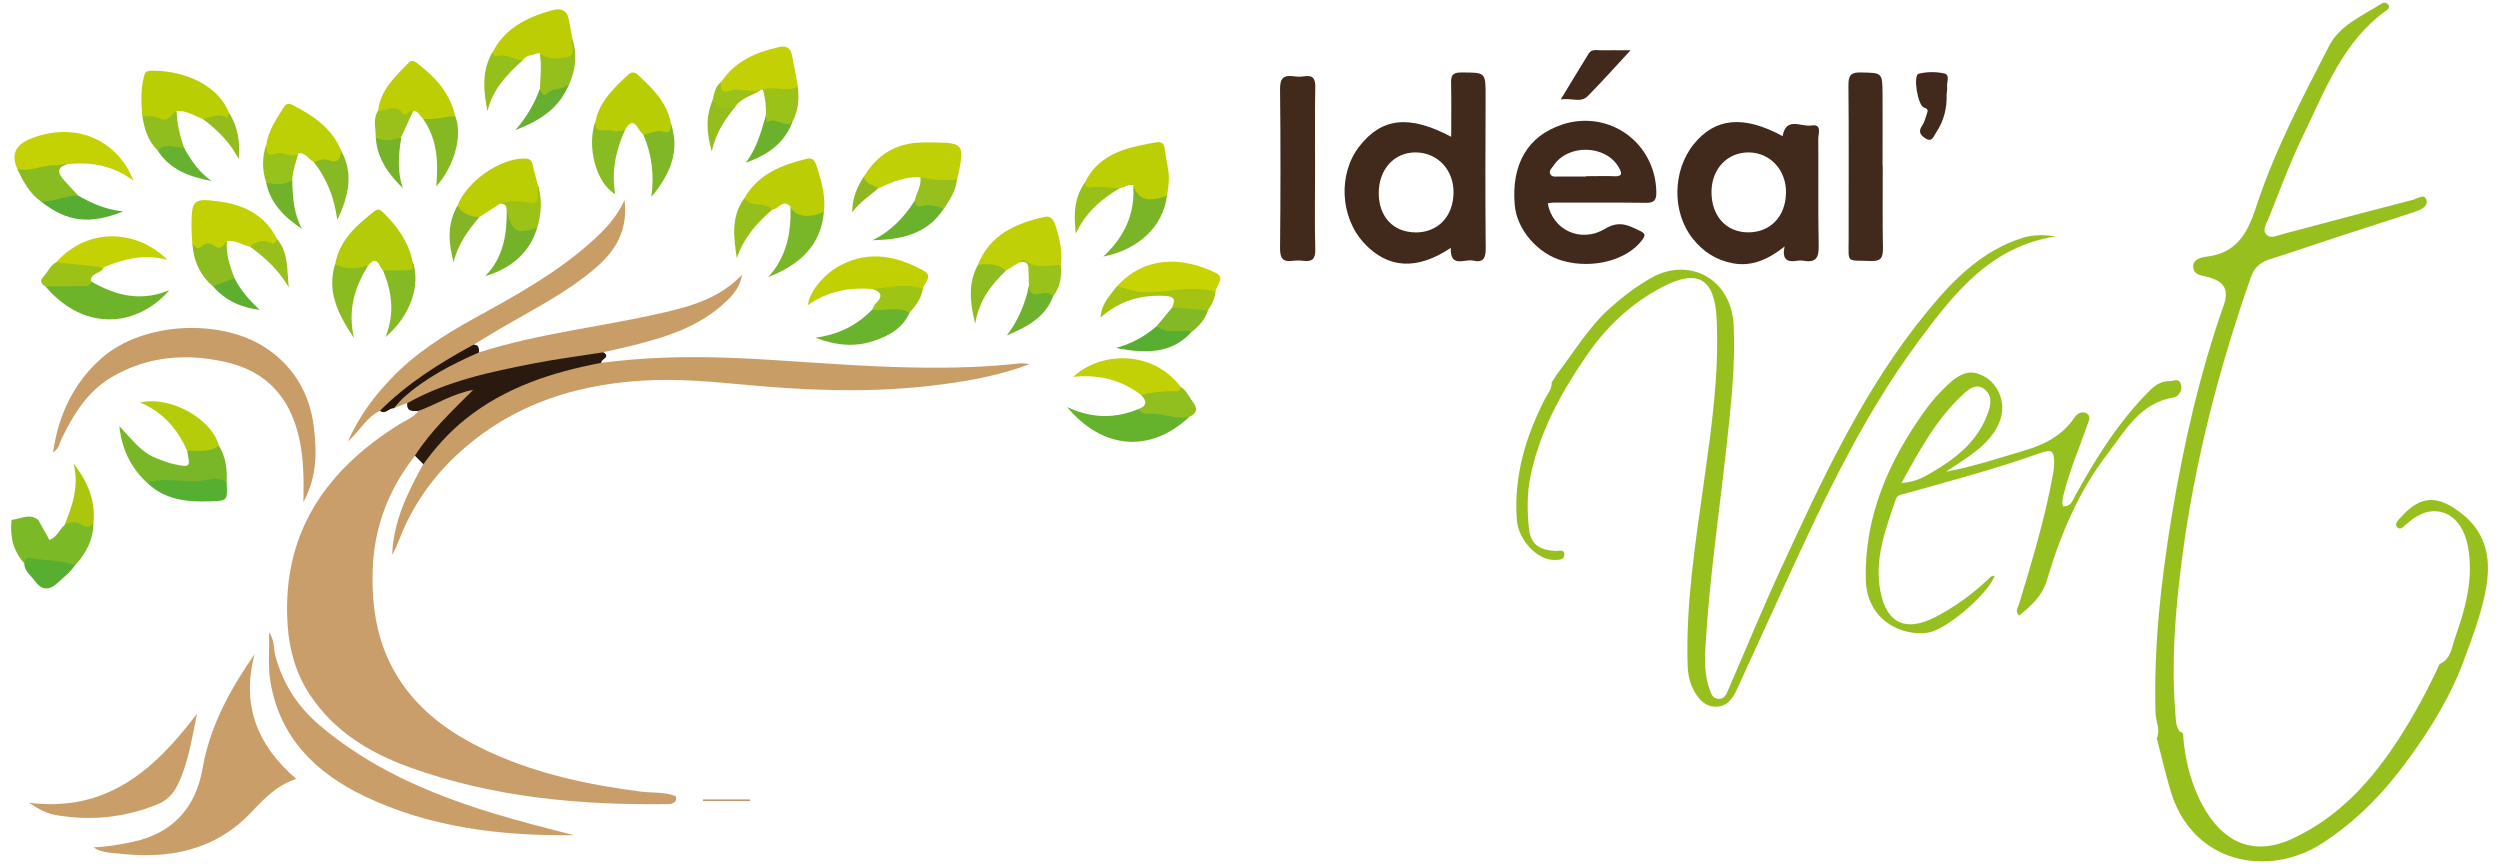 <?xml version="1.0" encoding="UTF-8"?>
<svg id="Calque_1" data-name="Calque 1" xmlns="http://www.w3.org/2000/svg" viewBox="0 0 247.02 85.41">
  <defs>
    <style>
      .cls-1 {
        fill: #72b22a;
      }

      .cls-1, .cls-2, .cls-3, .cls-4, .cls-5, .cls-6, .cls-7, .cls-8, .cls-9, .cls-10, .cls-11, .cls-12, .cls-13, .cls-14, .cls-15, .cls-16, .cls-17, .cls-18, .cls-19, .cls-20, .cls-21, .cls-22, .cls-23, .cls-24, .cls-25, .cls-26, .cls-27, .cls-28, .cls-29, .cls-30, .cls-31, .cls-32, .cls-33, .cls-34, .cls-35, .cls-36, .cls-37, .cls-38, .cls-39, .cls-40, .cls-41, .cls-42, .cls-43, .cls-44, .cls-45, .cls-46, .cls-47, .cls-48, .cls-49, .cls-50, .cls-51, .cls-52, .cls-53, .cls-54, .cls-55, .cls-56, .cls-57, .cls-58, .cls-59, .cls-60, .cls-61, .cls-62, .cls-63, .cls-64, .cls-65, .cls-66, .cls-67, .cls-68, .cls-69, .cls-70, .cls-71, .cls-72, .cls-73, .cls-74, .cls-75, .cls-76, .cls-77, .cls-78, .cls-79 {
        stroke-width: 0px;
      }

      .cls-2 {
        fill: #c99e69;
      }

      .cls-3 {
        fill: #99c019;
      }

      .cls-4 {
        fill: #bccf04;
      }

      .cls-5 {
        fill: #89bc20;
      }

      .cls-6 {
        fill: #91bf1f;
      }

      .cls-7 {
        fill: #c2d105;
      }

      .cls-8 {
        fill: #99c21a;
      }

      .cls-9 {
        fill: #c99e68;
      }

      .cls-10 {
        fill: #bdcf04;
      }

      .cls-11 {
        fill: #98bf1a;
      }

      .cls-12 {
        fill: #95bf1b;
      }

      .cls-13 {
        fill: #bdcf05;
      }

      .cls-14 {
        fill: #86ba24;
      }

      .cls-15 {
        fill: #97bf1b;
      }

      .cls-16 {
        fill: #87b924;
      }

      .cls-17 {
        fill: #8db822;
      }

      .cls-18 {
        fill: #6db12c;
      }

      .cls-19 {
        fill: #6ab22c;
      }

      .cls-20 {
        fill: #5eaf2f;
      }

      .cls-21 {
        fill: #58af2f;
      }

      .cls-22 {
        fill: #8fbe1e;
      }

      .cls-23 {
        fill: #c99e6a;
      }

      .cls-24 {
        fill: #6ab32c;
      }

      .cls-25 {
        fill: #bd9970;
      }

      .cls-26 {
        fill: #97c11b;
      }

      .cls-27 {
        fill: #76b329;
      }

      .cls-28 {
        fill: #95bf1c;
      }

      .cls-29 {
        fill: #9ac218;
      }

      .cls-30 {
        fill: #66b12f;
      }

      .cls-31 {
        fill: #bbce05;
      }

      .cls-32 {
        fill: #c2d104;
      }

      .cls-33 {
        fill: #7fb726;
      }

      .cls-34 {
        fill: #83b527;
      }

      .cls-35 {
        fill: #25150a;
      }

      .cls-36 {
        fill: #66af2f;
      }

      .cls-37 {
        fill: #9cc217;
      }

      .cls-38 {
        fill: #6eb42b;
      }

      .cls-39 {
        fill: #c89d68;
      }

      .cls-40 {
        fill: #89bb22;
      }

      .cls-41 {
        fill: #94bc1d;
      }

      .cls-42 {
        fill: #94be1d;
      }

      .cls-43 {
        fill: #97bf1d;
      }

      .cls-44 {
        fill: #56ad32;
      }

      .cls-45 {
        fill: #65b22c;
      }

      .cls-46 {
        fill: #acc60e;
      }

      .cls-47 {
        fill: #bcce03;
      }

      .cls-48 {
        fill: #79b729;
      }

      .cls-49 {
        fill: #a5c311;
      }

      .cls-50 {
        fill: #c0d006;
      }

      .cls-51 {
        fill: #b5cc0b;
      }

      .cls-52 {
        fill: #8fbc21;
      }

      .cls-53 {
        fill: #c4d103;
      }

      .cls-54 {
        fill: #9ac119;
      }

      .cls-55 {
        fill: #57af31;
      }

      .cls-56 {
        fill: #9cc218;
      }

      .cls-57 {
        fill: #b3cb08;
      }

      .cls-58 {
        fill: #97c01f;
      }

      .cls-59 {
        fill: #58ae31;
      }

      .cls-60 {
        fill: #41291c;
      }

      .cls-61 {
        fill: #9ec416;
      }

      .cls-62 {
        fill: #79b728;
      }

      .cls-63 {
        fill: #bbce04;
      }

      .cls-64 {
        fill: #6cb12c;
      }

      .cls-65 {
        fill: #c89e66;
      }

      .cls-66 {
        fill: #8abb21;
      }

      .cls-67 {
        fill: #79b527;
      }

      .cls-68 {
        fill: #7cb927;
      }

      .cls-69 {
        fill: #c1d003;
      }

      .cls-70 {
        fill: #b9cd05;
      }

      .cls-71 {
        fill: #29190e;
      }

      .cls-72 {
        fill: #c8d303;
      }

      .cls-73 {
        fill: #bace04;
      }

      .cls-74 {
        fill: #c3d104;
      }

      .cls-75 {
        fill: #8cbc20;
      }

      .cls-76 {
        fill: #74b329;
      }

      .cls-77 {
        fill: #82b925;
      }

      .cls-78 {
        fill: #84b923;
      }

      .cls-79 {
        fill: #96c01f;
      }
    </style>
  </defs>
  <g>
    <path class="cls-4" d="M111.97,18.31c-.49-.14-.87.23-1.32.27-.91.39-1.87.26-2.81.21-.42-.02-.95-.07-.64-.76,1.06-2.22,3.08-3.16,5.28-3.62,3.07-.64,2.33-.69,2.9,2.07.2.98.1,1.91-.07,2.85-.69,1.01-1.7.66-2.6.55-.99-.12-.45-1.07-.73-1.58Z"/>
    <path class="cls-72" d="M110.36,28.29c2.8-3.06,6.51-2.91,9.75-1.34,1.03.5.06,1.23,0,1.86-.22.16-.47.24-.74.21-2.22-.28-4.42.07-6.63.16-.7.03-1.38-.16-2.07-.24-.35-.04-.54-.28-.3-.65Z"/>
    <path class="cls-45" d="M117.52,41.18c-3.87,3.64-8.6,3.22-12.08-.96,2.56,1.19,4.81,1.11,7.05.2,1.48,0,2.92.53,4.42.38.28-.03.51.1.62.38Z"/>
    <path class="cls-7" d="M112.74,39.02c-1.95-1.49-4.17-2.05-6.71-1.78,2.82-2.59,7.94-2.62,10.64,1,.22.35.07.65-.27.67-1.22.08-2.43.52-3.66.11Z"/>
    <path class="cls-67" d="M111.97,18.31c.52,1.43,1.42,1.71,3.33,1.03-.34,2.95-2.74,5.32-6.29,6.01,2.15-2,3.16-4.29,2.96-7.05Z"/>
    <path class="cls-49" d="M110.36,28.29c.9.2,1.8.57,2.7.58,2.34.04,4.68-.72,7.04-.06-.05.7-.37,1.29-.75,1.85-1.24.6-2.4.29-3.53-.3.31-.7.25-1.07-.68-1.12-2.41-.14-4.55.48-6.41,2.15.12-1.09.36-1.54,1.63-3.1Z"/>
    <path class="cls-6" d="M112.74,39.02c1.13-.25,2.28-.43,3.44-.35.38.02.44-.16.49-.43.59.36.83.99,1.22,1.51.47.61.38,1.12-.37,1.43-1.29.32-2.5-.33-3.77-.3-.48,0-.98.07-1.26-.47.9-.31.81-.81.26-1.39Z"/>
    <path class="cls-8" d="M100.66,25.96c.05-.22.27-.53.37-.46,1.16.88,2.6.04,3.78.66.13,1.15-.06,2.21-.77,3.15-.55.04-1.09,0-1.64,0-.7.02-1.04-.32-.73-1.05-.02-.56-.03-1.12-.05-1.69-.02-.66-.39-.8-.96-.62Z"/>
    <path class="cls-59" d="M117.77,32.77c-1.71,1.86-3.85,2.34-7.51,1.61,1.52-.41,2.86-1.13,4.03-2.16,1.14.3,2.42-.22,3.48.55Z"/>
    <path class="cls-77" d="M117.77,32.77c-1.15-.23-2.43.34-3.48-.55.51-.62,1.03-1.23,1.54-1.85,1.18.1,2.35.2,3.53.3-.3.87-.86,1.55-1.59,2.1Z"/>
    <path class="cls-18" d="M101.68,28.26c-.04.72.39.91.99.77.52-.12,1-.2,1.38.28-.82,2.1-2.63,3.02-4.57,3.83,1.14-1.46,1.79-3.12,2.2-4.87Z"/>
    <path class="cls-3" d="M107.2,18.03c.05.27.12.56.48.49,1-.18,1.98.1,2.98.06-1.86,1.09-3.43,2.47-4.36,4.51-.21-1.81-.21-3.53.91-5.06Z"/>
    <g>
      <path class="cls-23" d="M41,45.03c-2.57,3.28-4.02,6.98-4.17,11.17-.15,4.1.53,7.97,2.94,11.41,2.23,3.18,5.35,5.22,8.8,6.78,4.67,2.11,9.63,3.17,14.7,3.82,1.16.15,2.36.02,3.49.45.18.49-.12.66-.51.79-8.77.13-17.41-.62-25.74-3.62-3.99-1.44-7.48-3.55-9.89-7.18-1.38-2.09-2.03-4.38-2.2-6.88-.6-8.97,3.67-15.22,10.97-19.81.66-.42,1.43-.68,1.93-1.32,1.34-1.18,3-1.68,4.63-2.26.28-.1.62-.13.83.18.16.23-.05.42-.19.55-1.91,1.78-3.53,3.82-5.22,5.8-.08.1-.22.12-.36.14Z"/>
      <path class="cls-65" d="M59.42,35.85c4.16-.54,8.34-.66,12.54-.5,5.45.2,10.88.74,16.33.91,4.16.13,8.29.12,12.41-.35.33-.04.67,0,1.01.07-2.77,1.07-5.65,1.6-8.57,1.99-5.87.79-11.77.7-17.66.21-3.52-.29-7.04-.72-10.57-.63-7.47.19-14.32,2.26-19.86,7.48-2.45,2.3-4.37,5.09-5.6,8.28-.2.52-.41,1.03-.7,1.51.11-3.3,1.53-6.15,3.07-8.96-.15-.57.29-.88.57-1.24,3.52-4.51,8.29-7,13.72-8.37,1.07-.27,2.13-.84,3.3-.4Z"/>
      <path class="cls-2" d="M25.17,64.6c-1.35,5,.2,9.01,4.1,12.36-1.9.62-3.16,1.94-4.4,3.26-3.64,3.85-8.21,4.7-13.21,4.11-.79-.09-1.65-.07-2.44-.61,1.37-.04,2.64-.27,3.9-.54,3.97-.85,6.21-3.36,6.9-7.27.74-4.21,2.73-7.82,5.16-11.3Z"/>
      <path class="cls-9" d="M56.78,82.53c-7.21.07-14.29-.73-20.85-3.9-4.75-2.29-8.29-5.76-9.21-11.27-.26-1.57-.07-3.13-.14-4.9.59.85.44,1.66.64,2.38.74,2.74,2.21,5,4.38,6.84,4.92,4.18,10.69,6.68,16.78,8.57,2.78.86,5.59,1.57,8.41,2.29Z"/>
      <path class="cls-39" d="M5.24,44.72c.54-3.75,2.02-6.86,4.76-9.3,4.1-3.65,11.95-4.02,16.42-.94,2.71,1.86,4.21,4.54,4.59,7.72.29,2.39.35,4.85-1.03,7.41.05-2.4.02-4.46-.46-6.5-.92-3.9-3.24-6.42-7.14-7.32-3.95-.91-7.8-.62-11.37,1.49-2.39,1.41-3.77,3.69-4.94,6.11-.2.41-.23.94-.84,1.33Z"/>
      <path class="cls-39" d="M47.33,34.82c5.93-1.9,12.13-2.52,18.17-3.92,2.81-.65,5.58-1.42,7.83-3.76-.22,1.18-.81,1.9-1.48,2.55-2.77,2.7-6.33,3.72-9.95,4.59-.76.18-1.52.35-2.28.52-.58.57-1.36.53-2.08.65-4.88.77-9.73,1.65-14.39,3.38-.96.36-1.77,1.17-2.91.99-.45.18-.9.35-1.35.53-.11-.63.37-.95.74-1.28,2.05-1.84,4.36-3.25,6.95-4.21.24-.09.49-.18.75-.04Z"/>
      <path class="cls-65" d="M37.54,40.59c-1.28.6-1.91,1.88-3.17,3.04,1.14-2.56,2.6-4.46,4.27-6.22,2.41-2.53,5.31-4.36,8.35-6.03,4.06-2.23,8.11-4.47,11.58-7.61,1.23-1.11,2.36-2.3,3.14-3.99.34,2.8-.76,4.83-2.63,6.49-2.87,2.55-6.3,4.24-9.58,6.16-.9.53-1.8,1.07-2.69,1.61-.71,1-1.87,1.36-2.84,1.97-1.87,1.18-3.68,2.42-5.33,3.9-.32.29-.64.6-1.09.67Z"/>
      <path class="cls-71" d="M40.25,39.83c3.9-2.19,8.22-3.09,12.54-3.93,2.26-.44,4.56-.73,6.84-1.09.77.52-.3.66-.21,1.04-4.85.92-9.46,2.4-13.4,5.54-1.62,1.29-2.98,2.81-4.19,4.48-.28-.28-.55-.56-.83-.84,1.53-2.42,3.61-4.36,5.76-6.51-2.08.39-3.69,1.46-5.45,2.1-.55,0-1.16.07-1.07-.8Z"/>
      <path class="cls-9" d="M19.47,70.52c-.53,2.52-.86,4.84-1.89,6.99-.45.95-1.12,1.62-2.12,2.01-3.25,1.28-6.59,1.62-10.02,1-.86-.16-1.62-.57-2.57-1.2,7.7.96,12.4-3.26,16.6-8.8Z"/>
      <path class="cls-53" d="M1.72,16.7q-.93-2.03,1.13-2.92c4.28-1.83,8.67-.19,10.34,4.08-2.06-1.56-4.24-1.86-6.53-1.65-1.12.5-2.34.57-3.52.83-.57.13-1.03.09-1.43-.35Z"/>
      <path class="cls-73" d="M20.02,11.75c-.84-.31-1.61-.86-2.58-.78-.78,1.37-1.35,1.45-3.39.49-.08-1.26-.17-2.51.14-3.77.11-.43.16-.69.69-.7,2.62-.07,6.49.98,7.77,4.21.24.44.05.72-.39.63-.76-.15-1.52.16-2.26-.08Z"/>
      <path class="cls-50" d="M85.36,17.45c1.29-2.15,3.15-3.31,5.68-3.37.52-.01,1.05-.02,1.58,0,2.42.04,2.63.3,2.17,2.67-.07.34-.16.68-.24,1.02-1.25.67-2.45.59-3.6-.25-1.51-.1-2.84.47-4.16,1.09-.8.02-1.54-.05-1.42-1.16Z"/>
      <path class="cls-57" d="M33.11,26.12c.44-2.41,2.13-3.89,3.93-5.28.32-.25.56-.1.79.13,1.43,1.38,2.55,2.94,2.95,4.93.27.7.26,1.14-.72,1.05-.74-.06-1.54.44-2.22-.23-.41-.39-.53-1.6-1.45-.51-1.09.91-2.6.87-3.28-.09Z"/>
      <path class="cls-70" d="M63.58,13.33c-.16-.19-.35-.36-.47-.58-.48-.86-.91-.71-1.33.04-.83.81-1.82.41-2.72.27-.56-.09-.26-.71-.21-1.11.42-1.99,1.84-3.27,3.23-4.58.32-.3.65-.25.93,0,1.46,1.36,2.9,2.74,3.29,4.84.27.88.05,1.31-.96,1.15-.58-.09-1.17.35-1.75-.03Z"/>
      <path class="cls-31" d="M78.1,20.41c-.75-.8-1.19.28-1.8.31-.65.08-1.25-.16-1.86-.29-.41-.09-.95-.22-.88-.87,1.37-2.38,3.69-3.27,6.18-3.88.54-.13.78.21.93.67.49,1.48.91,2.98.75,4.57-.5.51-2.54.92-3.02.59-.38-.27-.06-.76-.29-1.09Z"/>
      <path class="cls-32" d="M19,24.08c-.03-.56-.08-1.13-.08-1.69.02-2.65.12-2.82,2.69-2.49,2.44.32,4.57,1.32,5.75,3.7.31.6-.18.71-.52.66-.73-.1-1.42.2-2.14.12-.77-.17-1.45-.69-2.29-.56-.19.64-.41,1.2-1.28.81-.41-.19-.84-.09-1.25.06-.59.21-.74-.18-.89-.61Z"/>
      <path class="cls-63" d="M49.44,20.1c-.69.45-1.38.9-2.08,1.35-1.29.34-1.95,0-2.17-1.11.94-2.41,4.15-4.67,6.6-4.68.46,0,.74.11.84.6.14.68.34,1.34.51,2.01.19.41.07.85.1,1.27.03.63-.18.87-.91.88-.99,0-1.95-.04-2.89-.32Z"/>
      <path class="cls-69" d="M86.19,28.55c-2.27-.16-4.42.2-6.36,1.6.14-1.34,1.58-3.09,3.26-3.96,2.84-1.47,5.57-.89,8.19.57.96.54.05,1.19-.11,1.78-1.66.21-3.32.33-4.99.01Z"/>
      <path class="cls-47" d="M53.31,5.21c-.57.25-1.3.16-1.69.79-.91.35-1.78-.19-2.69-.15-.33.02-.51-.3-.27-.66,1.24-2.45,3.47-3.51,5.95-4.19.81-.22,1.44,0,1.6.95.11.64.23,1.27.35,1.9.02.76.57,1.67-.51,2.13-.98.41-2.1.05-2.73-.77Z"/>
      <path class="cls-50" d="M96.63,26.16c1.17-2.96,3.68-4.07,6.52-4.72.64-.15.94.21,1.12.77.41,1.28.74,2.58.56,3.94-1.17.01-2.39.49-3.48-.38-.22-.17-.5-.07-.68.18-.42.26-.85.52-1.27.78-.94-.1-1.87-.25-2.76-.58Z"/>
      <path class="cls-13" d="M26.31,14.33c.19-1.42.99-2.56,1.73-3.73.22-.35.46-.44.86-.23,2.03,1.05,3.9,2.27,4.81,4.52.32.91-.13,1.3-.96,1.31-.58,0-1.2.08-1.75-.2-.52-.24-.78-.96-1.51-.84-.47.37-2.62.63-3.01.35-.43-.32-.27-.75-.16-1.17Z"/>
      <path class="cls-10" d="M37.36,10.95c.22-2.07,1.68-3.36,3-4.74.27-.28.51-.23.8-.01,1.81,1.37,3.31,2.97,3.82,5.28-1,.74-2.06.81-3.17.26-.33-.25-.43-.79-.98-.76-.46.54-.94.83-1.62.28-.53-.43-1.29.2-1.84-.3Z"/>
      <path class="cls-68" d="M2.4,55.66c-1.11-1.22-1.43-2.68-1.26-4.29.88-.09,1.76-.69,2.64,0,.37.66.74,1.32,1.11,1.99.73-.3.98-1.01,1.47-1.47.44-.56.93-.85,1.62-.38.38.26.83.06,1.25.14,0,1.65-.71,3.01-1.8,4.19-1.23.45-2.38-.31-3.6-.22-.47.03-.95-.06-1.42.05Z"/>
      <path class="cls-62" d="M21.62,44.02c.7,1.13.85,2.38.77,3.68-2.62.1-5.25.33-7.87,0-1.53-1.45-2.47-3.19-2.73-5.6,1.25,1.31,2.15,2.6,3.64,3.17.57.21,1.13.46,1.72.58,1.66.35,1.67.33,1.34-1.31.98-.55,2.09-.28,3.13-.52Z"/>
      <path class="cls-38" d="M8.98,27.79c2.38,1.39,4.87,2.07,7.76.88-3.11,3.58-8.33,4.24-12.25-.37.8-.59,1.74-.13,2.6-.32.62-.14,1.28.01,1.9-.2Z"/>
      <path class="cls-74" d="M75.38,8.88h-.08s-.08,0-.08,0c-1.01.52-2.11.4-3.19.45-.92.04-1.18-.39-.78-1.22,1.37-2.06,3.44-2.96,5.76-3.47.69-.15,1.11.12,1.24.78.22,1.05.39,2.11.59,3.17-1.08.97-2.29.45-3.46.3Z"/>
      <path class="cls-53" d="M5.56,25.91c3.22-3.58,8.05-3.17,10.99-.23-2.3-.62-4.33-.1-6.31.74-1.5.5-2.96-.08-4.44-.14-.18,0-.28-.17-.24-.37Z"/>
      <path class="cls-24" d="M89.87,30.89c-.68,1.56-2.04,2.3-3.55,2.8-1.84.61-3.66.47-5.76-.32,2.38-.33,4.14-1.26,5.6-2.76,1.27-.35,2.55-.86,3.71.27Z"/>
      <path class="cls-51" d="M21.62,44.02c-.94.76-2.06.47-3.13.52-.94-2.15-2.39-3.81-4.65-4.78,3.26-.68,7.16,1.82,7.78,4.25Z"/>
      <path class="cls-48" d="M78.1,20.41c.41.99,1.88,1.21,3.31.5-.29,3.44-2.49,5.28-5.51,6.48,1.82-2,2.3-4.4,2.2-6.98Z"/>
      <path class="cls-55" d="M14.52,47.7c1.88-.64,3.82.1,5.72-.26.73-.14,1.49-.31,2.16.25.08,1.83.08,1.79-1.73,1.85-2.27.08-4.41-.18-6.15-1.85Z"/>
      <path class="cls-40" d="M58.85,11.95c-.22,1.33.98.8,1.46.94.34.1,1,.19,1.47-.1-.92,2.01-1.39,4.11-.99,6.39-1.91-1.08-2.86-4.78-1.94-7.23Z"/>
      <path class="cls-5" d="M1.72,16.7c1.3.31,2.5-.43,3.79-.37.36.02.76-.16,1.15-.11-1.03.28-.99.83-.39,1.52.48.54.98,1.07,1.47,1.6-1.18.6-2.39,1.07-3.74.54-1.1-.81-1.72-1.97-2.29-3.17Z"/>
      <path class="cls-78" d="M41.81,11.74c1.08.14,2.11-.24,3.17-.26.81,2.01-.23,5.18-1.88,6.93.24-2.53.06-4.74-1.3-6.67Z"/>
      <path class="cls-14" d="M37.85,26.72c.89,0,1.78.02,2.66-.04.53-.04.15-.53.28-.78.79,2.29-.24,5.31-2.7,7.41.96-2.42.6-4.52-.24-6.59Z"/>
      <path class="cls-33" d="M63.58,13.33c.62-.13,1.31-.48,1.85-.33.93.25.84-.24.86-.79.95,2.83-.16,5.11-1.93,7.25.29-2.13.06-4.17-.78-6.13Z"/>
      <path class="cls-75" d="M19,24.08c.27.24.47.67.94.24.36-.34.83-.33,1.21-.05.69.51.94-.03,1.27-.45-.13,1.3.31,2.49.75,3.68-.46.93-1.25.97-2.12.8-1.29-1.11-1.93-2.53-2.04-4.21Z"/>
      <path class="cls-66" d="M33.11,26.12c1.08.51,2.18.52,3.28.09-1.3,2.1-2.07,4.31-1.41,7.2-1.63-2.43-2.68-4.62-1.88-7.28Z"/>
      <path class="cls-19" d="M93.25,20.63c-1.67,2.55-4.26,3.05-7.06,3.11,1.82-.86,3.12-2.25,4.19-3.9.94.33,2.13-.29,2.87.78Z"/>
      <path class="cls-28" d="M53.31,5.21c.8.77,1.83.6,2.72.43.98-.19.31-1.18.52-1.78.52,1.54.33,3.02-.32,4.48-.46.94-1.47.94-2.27,1.23-.45.16-.83-.16-.61-.76.03-1.2.2-2.39-.03-3.59Z"/>
      <path class="cls-16" d="M30.98,15.99c.5-.06.92-.39,1.5-.16.83.33,1.22-.11,1.22-.95,1.31,2.35.68,4.6-.37,6.86-.29-2.14-1-4.07-2.35-5.75Z"/>
      <path class="cls-76" d="M53.08,22.5c-.78,2.57-2.62,4.01-5.14,4.79,1.82-1.86,2.16-4.17,2.13-6.59.04,0,.12,0,.12.02.32,1.64,1.55,1.8,2.89,1.78Z"/>
      <path class="cls-37" d="M5.56,25.91c1.56.17,3.12.34,4.68.51-.21.65-1.31.48-1.26,1.37-.1.66-.63.47-1.02.48-1.16.03-2.31.02-3.47.03-.41-.23-.59-.53-.22-.94.44-.47.69-1.12,1.29-1.46Z"/>
      <path class="cls-44" d="M4.01,19.88c1.29.14,2.46-.6,3.74-.54,1.31.75,2.68,1.37,4.43,1.55-3.38,1.34-5.59,1.03-8.17-1.01Z"/>
      <path class="cls-29" d="M75.38,8.88c1.13-.43,2.34.24,3.46-.3.12,1.18.06,2.33-.52,3.4-.67,1.26-1.67.02-2.51.3-.27.09-.24-.52-.14-.85.06-.87-.06-1.72-.28-2.56Z"/>
      <path class="cls-15" d="M73.55,19.56c.64,1.03,2.03.29,2.75,1.16-1.53,1.31-2.83,2.8-3.5,4.8-.3-2.06-.6-4.11.76-5.96Z"/>
      <path class="cls-22" d="M14.06,11.46c.6.04,1.2-.03,1.78.26.8.39,1.08-.48,1.61-.75.04,1.26.32,2.47.75,3.65.13.23-.05.36-.2.31-.8-.25-1.61-.08-2.41-.05-.96-.94-1.34-2.14-1.52-3.42Z"/>
      <path class="cls-21" d="M2.4,55.66c.06-.25.11-.6.43-.54,1.52.29,3.11.18,4.59.71-.47.74-1.18,1.25-1.81,1.83-.85.77-1.59.57-2.17-.26-.38-.55-1.05-.95-1.04-1.74Z"/>
      <path class="cls-46" d="M9.23,51.63c-.25.3-.48.61-.95.32-.62-.38-1.26-.5-1.91-.07.8-1.94,1.47-3.91.89-6.09,1.36,1.73,2.19,3.61,1.98,5.84Z"/>
      <path class="cls-61" d="M89.87,30.89c-1.19-.66-2.48-.13-3.71-.27.13-.22.21-.49.39-.66.74-.71.5-1.13-.36-1.42,1.66-.11,3.32-.59,4.99-.01-.13.96-.7,1.67-1.3,2.36Z"/>
      <path class="cls-12" d="M48.65,5.18c.08.15.22.43.23.42.99-.4,1.82.24,2.73.39-1.54,1.39-2.95,2.86-3.44,5.01-.4-2-.6-3.96.48-5.83Z"/>
      <path class="cls-43" d="M93.25,20.63c-.69-.24-1.37-.51-2.14-.27-.4.13-.68-.07-.73-.51.15-.79.69-1.48.56-2.34,1.19.31,2.39.3,3.6.25-.08,1.11-.7,1.99-1.29,2.88Z"/>
      <path class="cls-52" d="M96.63,26.16c.99-.12,1.95-.14,2.76.58-1.41,1.39-2.66,2.89-3.03,5.26-.55-2.22-.7-4.06.27-5.84Z"/>
      <path class="cls-56" d="M53.08,22.5c-2.02.7-2.51.4-3.02-1.8-.05-.36-.15-.67-.62-.6.87-.3,1.9-.24,2.64-.1,1.18.22,1.05-.24,1.04-.95,0-.26.02-.52.03-.77.44,1.42.35,2.82-.07,4.23Z"/>
      <path class="cls-26" d="M26.31,14.33c-.05.76.14,1.16,1.02.84.69-.25,1.43.52,2.14-.02-.21.87-.57,1.71-.59,2.63-.86.88-1.46.95-2.58.27-.39-1.24-.43-2.48,0-3.72Z"/>
      <path class="cls-54" d="M37.36,10.95c.82.03,1.71-.74,2.47.29.28.38.58-.45.99-.27-.39.86-.79,1.73-1.18,2.59-.84.6-1.68.97-2.52,0,.02-.88-.3-1.79.24-2.63Z"/>
      <path class="cls-64" d="M75.66,11.44c.05.2.09.41.14.61.75-.43,1.39.24,2.1.21.14,0,.28-.18.42-.28-.78,2.17-2.48,3.34-4.64,4.1,1.09-1.39,1.51-3.03,1.99-4.65Z"/>
      <path class="cls-1" d="M26.3,18.05c.89.17,1.77.26,2.58-.27.03,1.66.13,3.3.96,4.84-1.69-1.13-3.1-2.46-3.54-4.57Z"/>
      <path class="cls-35" d="M37.54,40.59c2.71-2.72,5.92-4.73,9.26-6.54.53.02.54.39.53.77-2.68,1.17-5.27,2.51-7.47,4.48-.35.32-.64.7-.96,1.05-.48-.06-.82.67-1.36.23Z"/>
      <path class="cls-30" d="M15.58,14.88c.8-.8,1.73-.27,2.61-.26.71,1.25,1.5,2.43,2.73,3.27-2.14-.41-4.1-1.08-5.34-3.01Z"/>
      <path class="cls-11" d="M24.7,24.38c.61-.48,1.24-.77,2.03-.39.33.16.59,0,.63-.39,1.19,1.38.97,3.11,1.18,4.8-.97-1.66-2.31-2.94-3.84-4.02Z"/>
      <path class="cls-27" d="M37.13,13.58c.84.48,1.68.22,2.52,0-.27,1.68-.43,3.35.17,5.03-1.42-1.39-2.56-2.93-2.69-5.02Z"/>
      <path class="cls-36" d="M53.34,8.79c.07.41.45.78.68.51.61-.72,1.61-.36,2.2-.98-.92,2.3-2.75,3.56-5.29,4.53,1.19-1.38,1.9-2.67,2.41-4.07Z"/>
      <path class="cls-34" d="M45.19,20.34c.52.76,1.27,1.09,2.17,1.11-1.12,1.33-2.14,2.71-2.54,4.48-.51-1.92-.66-3.79.37-5.59Z"/>
      <path class="cls-41" d="M20.02,11.75c.8-.11,1.57-.64,2.4-.14.08-.14.16-.28.24-.42.86,1.37,1.08,2.88.92,4.53-.84-1.66-2.12-2.9-3.56-3.98Z"/>
      <path class="cls-20" d="M21.05,28.29c.71-.27,1.41-.53,2.12-.8.61,1.21,1.49,2.19,2.49,3.13-1.82-.23-3.4-.91-4.61-2.33Z"/>
      <path class="cls-42" d="M72.75,10.42c-1.03,1.28-2,2.59-2.42,4.54-.56-1.93-.59-3.53.1-5.11.72.4,1.54.43,2.33.56Z"/>
      <path class="cls-29" d="M72.75,10.42c-.91.37-1.75.44-2.33-.56.14-.65.26-1.31.82-1.76-.03.64-.05,1.16.9.85.99-.32,2.05.28,3.06-.08-.79.56-1.83.74-2.46,1.55Z"/>
      <path class="cls-17" d="M85.36,17.45c.14.79.93.79,1.42,1.16-.88.75-1.86,1.39-2.57,2.37-.01-1.32.43-2.47,1.15-3.53Z"/>
      <path class="cls-25" d="M74.11,79.15h-4.65c0-.05,0-.11,0-.16h4.65c0,.05,0,.11,0,.16Z"/>
    </g>
  </g>
  <g>
    <path class="cls-58" d="M153.3,37.82c.18-.29.37-.57.55-.86,1.71-2.22,3.13-4.66,5.26-6.55,1.25-1.11,2.56-2.11,4.02-2.94,3.71-2.12,7.96,0,8.17,4.69.18,3.95-.26,7.88-.69,11.81-.73,6.66-1.72,13.29-2.1,19.98-.08,1.38-.08,2.77.39,4.1.15.43.29.96.89,1,.61.04.78-.45.97-.88,1.72-3.96,3.36-7.97,5.17-11.89,4.13-8.94,8.23-17.91,14.57-25.59,2.56-3.1,5.36-5.94,9.36-7.19,1.07-.33,2.14-.31,3.27-.14-6.46.97-10.08,5.66-13.59,10.39-5.85,7.89-9.87,16.79-13.93,25.65-1.34,2.94-2.69,5.87-4.03,8.81-.4.87-.98,1.59-1.99,1.62-1.06.03-1.72-.7-2.2-1.55-.45-.8-.61-1.68-.64-2.6-.18-6.01.75-11.92,1.58-17.84.76-5.41,1.55-10.81,1.29-16.29-.19-4.04-1.85-5.04-5.41-3.17-3.06,1.61-5.5,3.92-7.44,6.75-2.52,3.66-4.64,7.52-5.55,11.95-.35,1.7-.32,3.41-.15,5.11.15,1.55.98,2.15,2.59,2.25.33.02.91-.22.91.35,0,.55-.56.53-.99.54-1.69.02-3.55-1.99-3.7-3.91-.33-4.31.85-8.27,2.8-12.05.26-.5.67-.94.64-1.56Z"/>
    <g>
      <path class="cls-58" d="M241.08,65.6c1.11-.5,1.17-1.65,1.5-2.58,1.03-2.91,1.86-5.88,1.27-9.02-.44-2.36-1.9-3.7-3.73-3.46-.98.13-1.74.72-2.46,1.34-.27.24-.51.52-.82.19-.23-.25.03-.58.19-.76,1.44-1.59,2.91-2.73,5.39-1.15,3.5,2.23,3.87,5.3,3.03,8.92-.46,2-1.16,3.9-1.87,5.81-1.29,3.66-3.3,6.93-5.56,10.05-2.38,3.29-5.13,6.17-8.61,8.41-5.26,3.38-12.84,2.05-14.97-5.31-.49-1.68-.89-3.39-1.33-5.09.38-.86-.11-1.68-.13-2.53-.18-6.53.54-12.98,1.6-19.41,1.17-7.07,2.75-14.03,5.13-20.81.57-1.61.04-2.42-1.6-2.84-.59-.15-1.35-.18-1.4-.96-.05-.81.79-.97,1.32-1.04,2.95-.36,4.03-2.26,4.89-4.9,1.82-5.56,4.55-10.76,7.23-15.95,1.04-2.01,3.28-2.96,5.16-4.15.23-.14.47-.13.64.07.2.23.08.44-.14.59-4.3,3.06-6.04,7.85-8.22,12.32-1.31,2.69-2.34,5.52-3.46,8.3-.2.5-.66,1.11-.14,1.58.4.37.98.06,1.49-.07,4.3-1.15,8.6-2.29,12.91-3.4.44-.11,1.13-.63,1.34-.06.25.7-.51,1.03-1.1,1.23-2.75.91-5.51,1.79-8.27,2.69-2.03.67-4.06,1.37-6.1,2.01-.93.3-1.53.82-1.86,1.78-3.21,9.18-5.63,18.55-6.85,28.2-.61,4.86-1.01,9.74-.62,14.65.06.71,0,1.44.46,2.05.41.06.33.4.35.66.17,2.06.68,4.09,1.54,5.92,1.8,3.81,4.85,6.01,9.2,4,4.59-2.12,7.81-5.68,10.49-9.8,1.56-2.39,2.9-4.91,4.1-7.5Z"/>
      <path class="cls-79" d="M215.5,38.03c-.14-.74-.75-.36-1.17-.37-.88-.01-1.5.49-2.08,1.09-2.97,3.01-5.18,6.55-7.2,10.23-.27.48-.42,1.09-1.21,1.05-.14-.49,0-.93.12-1.39.58-2.27,1.51-4.41,2.27-6.61.14-.4.41-.9-.03-1.17-.43-.26-.92-.07-1.23.4-1.21,1.8-3,2.69-5.02,3.28-2.41.71-4.79,1.52-7.67,2.07,1.19-.81,2.04-1.32,2.82-1.93,1.18-.92,2.21-1.97,2.62-3.47.41-1.51-.27-3.2-1.57-3.96-1.3-.76-2.29-.55-3.69.76-.87.82-1.66,1.7-2.35,2.68-3.51,4.95-5.87,10.28-5.76,16.51.07,4.01,3.44,5.7,6.14,5.31,1.83-.27,5.91-3.78,6.6-5.61-.34-.06-.5.21-.7.39-1.58,1.47-3.3,2.73-5.22,3.71-2.92,1.48-4.79.55-5.38-2.63-.6-3.19.54-6.1,1.52-9.02.16-.49.63-.49,1.05-.61,4.38-1.24,8.79-2.39,13.08-3.93,1.34-.48,1.57-.3,1.52,1.17-.01.33-.07.66-.13.99-.79,4.35-2.08,8.56-3.35,12.78-.1.33-.42.66.03,1.07,1.2-.99,2.28-1.9,2.77-3.58,1.31-4.44,3.12-8.7,5.96-12.4,1.75-2.29,3.21-5.02,6.52-5.57.51-.08.87-.65.76-1.23ZM187.88,47.72c1.84-3.33,3.53-6.44,6.21-8.87.55-.5,1.21-.93,1.92-.45.7.47.77,1.26.53,2.05-.89,2.92-3.06,4.7-5.56,6.17-.87.52-1.77,1.03-3.1,1.1Z"/>
    </g>
    <g>
      <path class="cls-60" d="M186.03,16.36c0,2.71-.03,5.42.02,8.13.02.95-.18,1.35-1.24,1.3-2.41-.11-2.15.31-2.15-2.11-.01-5.09.03-10.18-.02-15.27-.01-1.02.29-1.28,1.28-1.25,2.05.05,2.07,0,2.09,2.07.02,2.38,0,4.76,0,7.13,0,0,.02,0,.03,0Z"/>
      <path class="cls-60" d="M129.94,16.64c0,2.66-.05,5.32.02,7.98.03.98-.31,1.27-1.21,1.15-.33-.04-.67-.04-1,0-.99.14-1.28-.24-1.27-1.25.05-5.23.06-10.46,0-15.68-.01-1.11.33-1.45,1.37-1.3.33.05.67.05,1,0,.9-.14,1.13.24,1.11,1.11-.05,2.66-.02,5.32-.02,7.98Z"/>
      <path class="cls-60" d="M161.11,4.97c-1.57,1.7-2.86,3.14-4.22,4.52-.7.72-1.62.15-2.68.34,1-1.64,1.87-3.09,2.76-4.53.31-.51.85-.31,1.3-.33.8-.02,1.61,0,2.84,0Z"/>
      <path class="cls-60" d="M192.34,9.32c.05,1.28-.24,2.6-1.04,3.78-.24.35-.38.99-1.04.58-.5-.31-.76-.67-.33-1.28.24-.34.32-.78.47-1.18.11-.29.12-.46-.29-.59-.63-.2-1.1-3.19-.54-3.34.79-.21,1.71-.21,2.51-.04.66.14.24.89.31,1.37.03.18-.02.38-.05.7Z"/>
      <path class="cls-60" d="M146.79,9.53c0-2.41.02-2.36-2.42-2.37-.88,0-1.01.33-.99,1.07.04,1.74.01,3.48.01,5.29-4.12-2.2-6.85-1.9-9.06.92-2.13,2.72-1.93,6.99.44,9.57,2.34,2.53,5.23,2.73,8.58.48-.08,2.04,1.37,1.07,2.19,1.26,1.01.23,1.27-.23,1.26-1.23-.05-5-.03-9.99-.01-14.99ZM139.84,22.96c-2.17-.01-3.61-1.56-3.61-3.87,0-2.37,1.54-4.06,3.68-4.03,2.16.03,3.75,1.74,3.71,4.01-.04,2.35-1.55,3.91-3.79,3.9Z"/>
      <path class="cls-60" d="M178.97,12.4c-.98.16-2.5-.91-2.83,1.05-3.85-2.08-6.65-1.83-8.77.78-2.14,2.63-2.18,6.79-.09,9.38,1.02,1.27,2.32,2.1,3.91,2.4,1.89.36,3.51-.36,5.14-1.65-.27,1.28.25,1.57,1.2,1.41.23-.04.48-.04.71,0,1.23.21,1.48-.36,1.46-1.5-.07-3.52-.01-7.05-.04-10.57,0-.5.4-1.47-.68-1.3ZM172.71,22.96c-2.17-.02-3.62-1.64-3.6-4.03.02-2.25,1.57-3.88,3.67-3.87,2.14.01,3.74,1.76,3.69,4.02-.05,2.34-1.56,3.89-3.76,3.88Z"/>
      <path class="cls-60" d="M154.34,12.32c-3.38,1.1-5.03,3.92-4.67,7.96.21,2.41,2.28,4.81,4.74,5.49,2.99.84,6.36-.07,7.84-2.05.36-.48.33-.65-.21-.91-1.13-.54-2.03-1.05-3.44-.21-2.44,1.47-5.21.1-5.67-2.51.19-.03.37-.07.56-.07,3.05,0,6.1-.02,9.14.02.82.01,1.04-.26,1.03-1.07-.1-4.89-4.67-8.18-9.33-6.66ZM159.54,17.41c-.95-.03-1.89,0-2.84,0v.03c-.9,0-1.8,0-2.7,0-.27,0-.61.08-.79-.19-.24-.37.12-.62.28-.87,1.45-2.2,5.21-2.08,6.48.19.29.52.36.87-.44.85Z"/>
    </g>
  </g>
</svg>